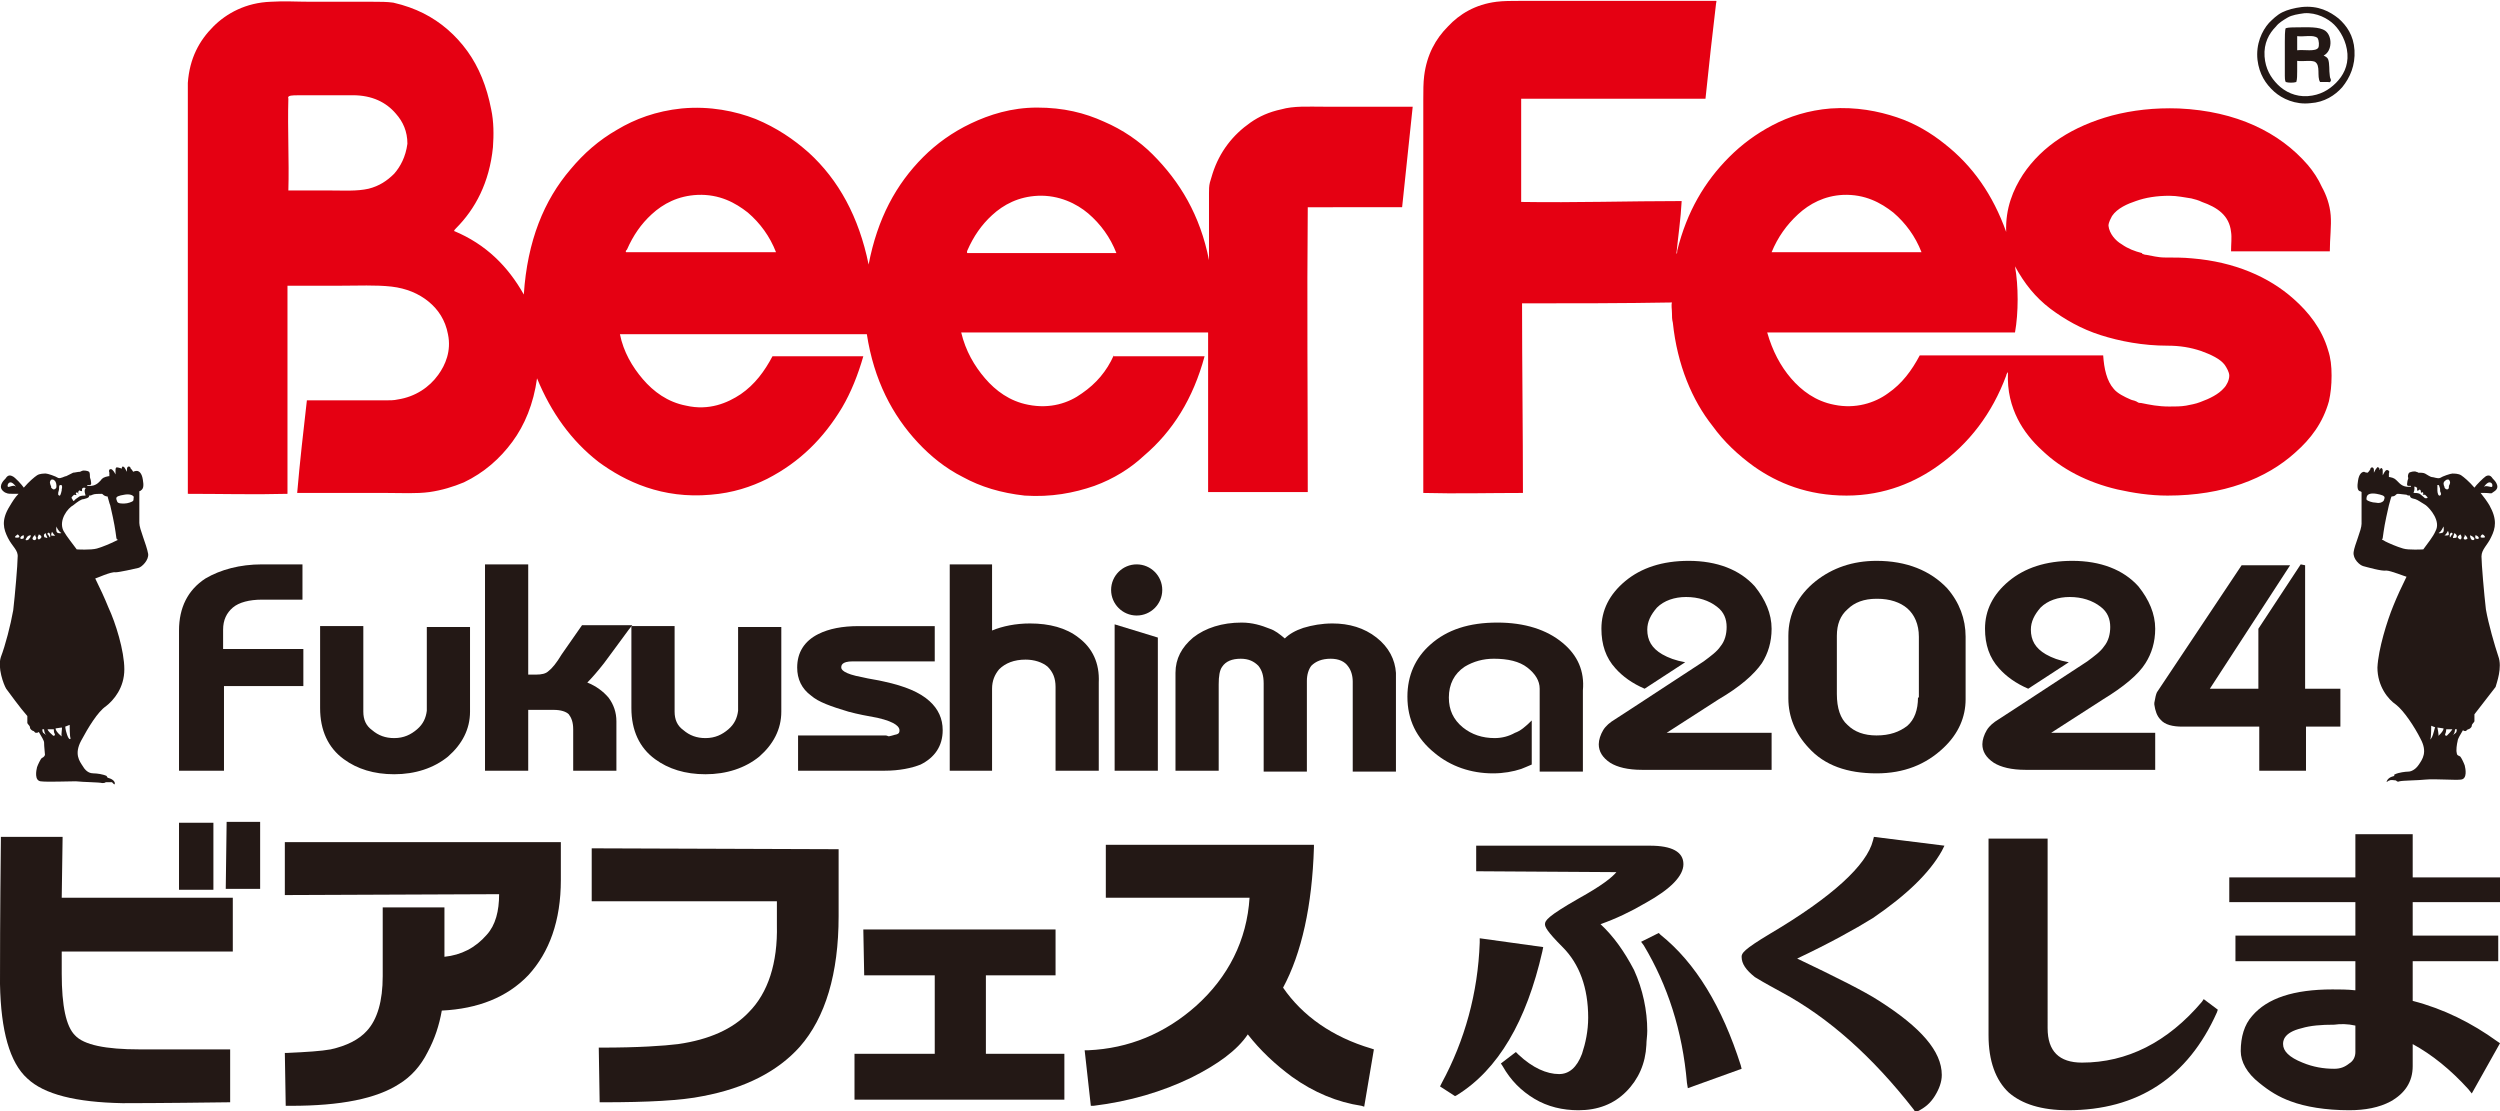 <?xml version="1.0" encoding="utf-8"?>
<!-- Generator: Adobe Illustrator 28.2.0, SVG Export Plug-In . SVG Version: 6.00 Build 0)  -->
<svg version="1.1" id="レイヤー_1" xmlns="http://www.w3.org/2000/svg" xmlns:xlink="http://www.w3.org/1999/xlink" x="0px"
	 y="0px" viewBox="0 0 283.5 126" style="enable-background:new 0 0 283.5 126;" xml:space="preserve">
<style type="text/css">
	.st0{fill:#231815;}
	.st1{fill:#E50012;}
</style>
<g>
	<path class="st0" d="M7.1,94.9h-7l0,0.3C0,103.9,0,109.3,0,111.6c0.1,5.3,1.1,8.9,3.1,10.7c1.9,1.8,5.5,2.7,10.8,2.8v0
		c0.5,0,4.5,0,11.9-0.1h0.3v-6c-4.9,0-8.5,0-10.1,0h-0.2c-3.8,0-6.3-0.5-7.3-1.6c-1-1-1.5-3.3-1.5-7l0-2.5h19.4v-6.1H7L7.1,94.9z"/>
	<polygon class="st0" points="24.2,93.3 20.3,93.3 20.3,100.9 24.2,100.9 	"/>
	<polygon class="st0" points="25.6,100.8 29.5,100.8 29.5,93.2 25.7,93.2 	"/>
	<path class="st0" d="M32.4,101.5l24.2-0.1c0,1.9-0.4,3.5-1.4,4.6c-1.3,1.5-2.9,2.3-4.8,2.5v-5.6h-7v7.8c0,2.8-0.6,4.9-1.8,6.2
		c-0.9,1-2.3,1.7-4.1,2.1c-1.1,0.2-2.7,0.3-4.9,0.4l-0.3,0l0.1,6l0.6,0c5.6,0,9.7-0.8,12.3-2.5c1.3-0.8,2.4-2,3.2-3.6
		c0.8-1.5,1.3-3,1.6-4.7c4.1-0.2,7.4-1.5,9.8-4c2.4-2.6,3.7-6.2,3.7-10.8l0-4.3l-31.3,0V101.5z"/>
	<path class="st0" d="M67.1,96.2v6h21c0,0.6,0,1.5,0,2.7c0.1,4.3-1,7.7-3.2,9.9c-1.8,1.9-4.5,3.1-8,3.6c-1.6,0.2-4.5,0.4-8.7,0.4
		h-0.3l0.1,6.2h0.3c5.2,0,9-0.2,11.4-0.7c4.8-0.9,8.5-2.8,11-5.6c2.9-3.3,4.4-8.3,4.4-14.8l0-7.6L67.1,96.2z"/>
	<polygon class="st0" points="111.8,110.6 119.7,110.6 119.7,105.4 97.9,105.4 98,110.6 106,110.6 106,119.5 96.9,119.5 96.9,124.7 
		120.7,124.7 120.7,119.5 111.8,119.5 	"/>
	<path class="st0" d="M145.5,112c2.1-3.9,3.3-9.3,3.5-15.9l0-0.3h-23.6v6h16.3c-0.3,4.8-2.4,9-6.1,12.3c-3.5,3.1-7.6,4.8-12.2,5
		l-0.4,0l0.7,6.3l0.3,0c4.1-0.5,7.8-1.6,11.1-3.2c3-1.5,5.2-3.1,6.4-4.9c1.4,1.8,3.1,3.4,5,4.8c2.5,1.8,5.2,2.9,7.9,3.3l0.3,0.1
		l1.1-6.5l-0.3-0.1C151.1,117.6,147.7,115.2,145.5,112"/>
	<path class="st0" d="M175,107.4l-7.2-1l0,0.5c-0.2,5.7-1.7,11.1-4.3,15.9l-0.2,0.4l1.7,1.1l0.2-0.1c4.7-2.9,7.9-8.4,9.7-16.3
		L175,107.4z"/>
	<path class="st0" d="M181.5,104.8c1.7-0.6,3.4-1.4,5.1-2.4c2.9-1.6,4.3-3.1,4.3-4.4c0-1.4-1.3-2.1-3.8-2.1h-19.7v2.9l15.9,0.1
		c-0.5,0.6-1.6,1.5-4.3,3c-3.5,2-3.8,2.5-3.8,2.9c0,0.3,0.2,0.8,2,2.6c1.9,1.9,2.9,4.6,2.9,8c0,1.5-0.3,2.9-0.7,4.1
		c-0.6,1.6-1.5,2.3-2.6,2.3c-1.4,0-3-0.7-4.6-2.2l-0.3-0.3l-1.7,1.3l0.2,0.3c0.9,1.6,2.1,2.8,3.6,3.7c1.5,0.9,3.2,1.3,5,1.3
		c2.2,0,4-0.7,5.4-2.1c1.4-1.4,2.2-3.2,2.3-5.3c0-0.5,0.1-1,0.1-1.6c0-2.3-0.5-4.7-1.5-6.9C184.2,107.9,183,106.2,181.5,104.8"/>
	<path class="st0" d="M188.3,106l-0.2-0.2l-2,1l0.3,0.4c2.7,4.5,4.4,9.7,4.9,15.6l0.1,0.6l6.1-2.2l-0.1-0.4
		C195.3,114.2,192.3,109.2,188.3,106"/>
	<path class="st0" d="M220.2,96.5l0.3-0.6l-8-1l-0.1,0.4c-0.7,2.8-4.6,6.4-11.7,10.6c-3,1.8-3.2,2.2-3.2,2.6c0,0.8,0.5,1.5,1.5,2.3
		c1.3,0.8,2.3,1.3,3,1.7c5.4,2.9,10.4,7.4,15,13.3l0.2,0.3l0.3-0.1c0.8-0.4,1.4-0.9,1.9-1.7c0.5-0.8,0.8-1.6,0.8-2.4
		c0-2.7-2.4-5.4-7.1-8.4c-1.7-1.1-4.9-2.7-9.3-4.8c3.6-1.7,6.5-3.3,8.6-4.6C216.2,101.5,218.8,99,220.2,96.5"/>
	<path class="st0" d="M249.7,113.6c-3.9,4.6-8.5,6.9-13.6,6.9c-2.6,0-3.9-1.3-3.9-3.9V95.1h-6.7l0,22.3c0,2.9,0.8,5.1,2.3,6.5
		c1.5,1.3,3.7,2,6.7,2c7.9,0,13.6-3.7,16.9-11.1l0.1-0.3l-1.6-1.2L249.7,113.6z"/>
	<path class="st0" d="M273.6,113.5V109h9.7v-2.9h-9.7v-3.8h9.9v-2.8h-9.9v-4.9h-6.5v4.9h-14.3v2.8h14.3v3.8h-13.6v2.9h13.6v3.3
		c-0.9-0.1-1.8-0.1-2.6-0.1c-4.4,0-7.4,1-9.1,3c-0.9,1-1.3,2.4-1.3,4c0,1.2,0.7,2.5,2.1,3.6c1.1,0.9,2.2,1.6,3.6,2.1
		c1.6,0.6,3.9,1,6.6,1c1.8,0,3.4-0.3,4.7-1c1.6-0.9,2.5-2.2,2.5-4v-2.5c2.2,1.2,4.3,2.9,6.3,5.1l0.4,0.5l3.2-5.7l-0.3-0.2
		C280.3,116,277.1,114.4,273.6,113.5 M267.1,116.3v3c0,0.5-0.2,1-0.7,1.3c-0.5,0.4-1,0.6-1.7,0.6c-1.2,0-2.4-0.2-3.6-0.7
		c-1.5-0.6-2.2-1.3-2.2-2.1c0-0.3,0-1.3,2.1-1.8c1-0.3,2.2-0.4,3.7-0.4C265.4,116.1,266.2,116.1,267.1,116.3"/>
	<path class="st0" d="M267,5.7c-0.1-1.7-0.9-2.8-1.8-3.6c-1-0.8-2.3-1.5-4.2-1.3c-0.8,0.1-1.6,0.3-2.2,0.6c-0.6,0.3-1.1,0.8-1.5,1.2
		c-0.8,0.9-1.5,2.4-1.3,4.2c0.2,1.6,0.9,2.7,1.9,3.6c0.9,0.8,2.4,1.5,4.1,1.3c1.6-0.1,2.8-0.9,3.6-1.8C266.5,8.8,267.1,7.4,267,5.7
		 M264.9,9.4c-0.8,0.8-1.8,1.4-3.2,1.5c-1.4,0.1-2.6-0.5-3.4-1.3c-0.8-0.8-1.4-1.8-1.5-3.2c-0.1-1.5,0.5-2.6,1.3-3.4
		c0.3-0.4,0.8-0.7,1.3-1c0.5-0.3,1.2-0.4,1.9-0.5c1.4-0.1,2.7,0.6,3.4,1.3c0.7,0.7,1.4,1.9,1.5,3.3C266.3,7.5,265.7,8.6,264.9,9.4"
		/>
	<path class="st0" d="M264,6.7c-0.1-0.2-0.3-0.3-0.5-0.4c1-0.5,1-2.2,0.2-2.8c-0.7-0.5-2-0.4-3.2-0.4c-0.4,0-1,0-1.3,0.1
		c-0.1,0.2-0.1,1.1-0.1,1.5v3.9c0,0.2,0,0.5,0.1,0.7c0.3,0.1,0.9,0.1,1.2,0c0.1-0.3,0.1-0.8,0.1-1.2c0-0.4,0-0.9,0-1.2
		c0.7,0.1,1.5-0.1,2,0.1c0.7,0.4,0.2,1.7,0.6,2.3c0.3,0,0.7,0,0.9,0c0.1,0,0.2,0.1,0.3-0.1c0.1-0.2-0.1-0.3-0.1-0.6
		C264.1,8,264.2,7.2,264,6.7 M262.9,5.4c-0.3,0.5-1.6,0.2-2.4,0.3c0-0.5,0-1.1,0-1.6c0.8,0.1,1.8-0.2,2.3,0.2
		C263,4.6,263,5.2,262.9,5.4"/>
	<path class="st1" d="M126.3,40.3c-0.8,1.8-2,3.2-3.6,4.3c-1.5,1.1-3.6,1.8-6.1,1.3c-2.1-0.4-3.7-1.6-4.9-3
		c-1.2-1.4-2.2-3.1-2.7-5.2c9.3,0,18.6,0,28,0v18.1h11.3c0,0,0,0,0-0.1c0-10.7-0.1-21.5,0-32.2H159c0.4-3.8,0.8-7.6,1.2-11.4h-10.1
		c-1.8,0-3.4-0.1-4.8,0.3c-1.4,0.3-2.5,0.8-3.5,1.5c-2,1.4-3.5,3.3-4.3,5.8c-0.1,0.3-0.2,0.7-0.3,1c-0.1,0.4-0.1,0.8-0.1,1.2
		c0,2.4,0,5.1,0,7.6c-1-5.1-3.3-8.9-6.4-12c-1.5-1.5-3.4-2.8-5.5-3.7c-2.2-1-4.6-1.6-7.6-1.6c-2.9,0-5.4,0.8-7.5,1.8
		c-2.1,1-3.9,2.3-5.4,3.8c-3.1,3.1-5.2,7-6.2,12.2c-1.1-5.4-3.4-9.6-6.8-12.7c-1.7-1.5-3.6-2.8-6-3.8c-2.3-0.9-5.2-1.5-8.4-1.2
		c-2.9,0.3-5.3,1.2-7.3,2.4c-2.1,1.2-3.8,2.7-5.3,4.5c-3,3.5-4.9,8.1-5.3,14.2c-1.8-3.2-4.3-5.7-7.9-7.2c0-0.1,0.1-0.2,0.2-0.3
		c2.2-2.2,3.8-5.2,4.2-9.2c0.1-1.4,0.1-2.9-0.2-4.3c-0.5-2.6-1.4-4.8-2.7-6.6c-1.3-1.8-3-3.3-5-4.3C47,1,45.9,0.6,44.6,0.3
		c-0.7-0.1-1.5-0.1-2.3-0.1h-7c-1.6,0-3.1-0.1-4.6,0c-2.8,0.1-5,1.3-6.5,2.8c-1.6,1.6-2.7,3.6-2.9,6.4V56c3.8,0,7.6,0.1,11.3,0
		c0-7.9,0-15.8,0-23.6h6c2,0,4-0.1,5.8,0.1c1.7,0.2,3.1,0.8,4.2,1.7c1.1,0.9,1.9,2.1,2.2,3.7c0.4,1.9-0.3,3.5-1.1,4.6
		c-1,1.4-2.6,2.5-4.6,2.8c-0.4,0.1-0.9,0.1-1.4,0.1h-8.9c-0.4,3.5-0.8,7-1.1,10.5h10.1c1.8,0,3.4,0.1,4.9-0.1
		c1.4-0.2,2.7-0.6,3.9-1.1c2.3-1.1,4.1-2.7,5.5-4.6c1.4-1.9,2.4-4.3,2.8-7.2c1.6,3.9,3.9,7.1,7,9.5c3,2.2,7.2,4.2,12.7,3.7
		c2.5-0.2,4.6-0.9,6.4-1.8c3.7-1.9,6.4-4.6,8.5-8.1c1-1.7,1.8-3.7,2.4-5.8H87.6c-0.9,1.7-2,3.2-3.6,4.3c-1.5,1-3.6,1.9-6.2,1.3
		c-2.1-0.4-3.7-1.6-4.9-3c-1.2-1.4-2.2-3.1-2.6-5.1c9.3,0,18.6,0,28,0c0.8,5.2,2.9,9.2,5.8,12.3c1.4,1.5,3.1,2.9,5.1,3.9
		c2,1.1,4.3,1.8,7,2.1c3,0.2,5.6-0.3,7.9-1.1c2.2-0.8,4.1-2,5.6-3.4c3.3-2.8,5.6-6.5,6.9-11.3H126.3z M109.7,28.4
		c0.7-1.6,1.6-2.9,2.8-4c1.3-1.2,3-2.1,5.2-2.2c2.4-0.1,4.4,0.9,5.7,2c1.4,1.2,2.5,2.7,3.2,4.5h-16.9
		C109.6,28.6,109.7,28.4,109.7,28.4 M44.7,19.7c-0.8,0.8-1.7,1.4-2.9,1.7c-1.3,0.3-2.8,0.2-4.4,0.2h-4.7c0.1-3.4-0.1-6.9,0-10.4
		c0-0.1-0.1-0.2,0.1-0.3c0.2-0.1,0.8-0.1,1.3-0.1h5.9c2.2,0,3.8,0.8,4.9,2.1c0.8,0.9,1.3,2,1.3,3.4C46,17.8,45.4,18.9,44.7,19.7
		 M71,28.6c-0.1-0.1,0-0.2,0.1-0.3c0.7-1.6,1.6-2.9,2.8-4c1.3-1.2,3-2.1,5.2-2.2c2.5-0.1,4.3,0.9,5.7,2c1.4,1.2,2.5,2.7,3.2,4.5H71z
		"/>
	<path class="st1" d="M264.3,24.4c-0.1-1.2-0.5-2.3-1-3.2c-0.4-0.9-1-1.8-1.6-2.5c-3.2-3.7-8.1-6.1-14.6-6.4
		c-2.8-0.1-5.3,0.2-7.6,0.8c-4.4,1.2-7.9,3.4-10.1,6.7c-1.1,1.7-2,3.8-1.9,6.5c-1.5-4.2-3.8-7.5-7-10c-1.5-1.2-3.3-2.3-5.4-3
		c-2.1-0.7-4.6-1.2-7.5-1c-2.5,0.2-4.7,0.9-6.6,1.9c-1.9,1-3.5,2.2-4.9,3.6c-2.8,2.8-4.8,6.2-5.9,10.6c0,0.2,0,0.3-0.1,0.4
		c0.2-2,0.5-4,0.6-6c-6,0-12.1,0.2-18.2,0.1c0-3.9,0-7.9,0-11.7h20.9c0.2-1.8,0.4-3.7,0.6-5.6c0.2-1.7,0.4-3.5,0.6-5.2
		c0-0.1,0.1-0.3,0-0.3c-7.4,0-14.9,0-22.2,0c-1,0-1.9,0-2.7,0.1c-2.4,0.3-4.2,1.4-5.5,2.8c-1.4,1.4-2.4,3.2-2.7,5.6
		c-0.1,0.8-0.1,1.7-0.1,2.7c0,14.8,0,29.7,0,44.6c3.7,0.1,7.5,0,11.3,0c0-7.2-0.1-14.3-0.1-21.5c5.6,0,11.5,0,17-0.1
		c-0.1,0.3,0,0.8,0,1.2c0,0.4,0,0.7,0.1,1.1c0.5,4.8,2.2,8.8,4.5,11.7c1.3,1.8,2.9,3.3,4.7,4.6c2.7,1.9,6.1,3.3,10.5,3.3
		c4.4,0,7.9-1.6,10.4-3.4c3.5-2.5,6.1-5.9,7.7-10.2c0-0.1,0.1-0.3,0.2-0.4c-0.1,2.2,0.4,3.9,1.1,5.3c0.7,1.4,1.7,2.6,2.8,3.6
		c2.2,2.1,5.1,3.6,8.5,4.4c1.8,0.4,3.7,0.7,5.7,0.7c6.3,0,11.2-1.9,14.5-4.9c1.7-1.5,3.1-3.3,3.8-5.8c0.2-0.9,0.3-1.8,0.3-2.9
		c0-1.1-0.1-2-0.4-2.9c-0.7-2.4-2.2-4.3-3.9-5.8c-2.8-2.5-6.7-4.2-11.5-4.6c-1-0.1-2.1-0.1-3.1-0.1c-0.8,0-1.5-0.2-2.1-0.3
		c-0.2,0-0.4-0.1-0.4-0.1c-0.1,0-0.1-0.1-0.1-0.1c-0.8-0.2-1.6-0.5-2.3-1c-0.7-0.4-1.4-1.2-1.5-2.1c0-0.4,0.3-0.9,0.4-1.1
		c0.6-0.9,1.8-1.4,2.7-1.7c1.1-0.4,2.4-0.6,3.8-0.6c0.9,0,1.8,0.2,2.5,0.3c0.4,0.1,0.8,0.2,1.2,0.4c1.7,0.6,3.1,1.5,3.3,3.4
		c0.1,0.6,0,1.4,0,2.2h11.2C264.2,27.1,264.4,25.6,264.3,24.4 M203.9,24.3c1.3-1.2,3-2.1,5.1-2.2c2.5-0.1,4.3,0.9,5.7,2
		c1.4,1.2,2.5,2.7,3.2,4.5h-17C201.6,26.9,202.6,25.5,203.9,24.3 M245.8,39.2c1.4,0,2.6,0.2,3.8,0.6c1.1,0.4,2.2,0.9,2.7,1.6
		c0.2,0.3,0.5,0.8,0.5,1.2c0,0.5-0.3,1.1-0.6,1.4c-0.6,0.7-1.6,1.2-2.7,1.6c-0.5,0.2-1.1,0.3-1.6,0.4c-0.6,0.1-1.2,0.1-1.9,0.1
		c-1.3,0-2.2-0.2-3.2-0.4c-0.1,0-0.3,0-0.4-0.1c-0.1,0-0.1-0.1-0.2-0.1c-0.2-0.1-0.4-0.1-0.6-0.2c-0.7-0.3-1.5-0.7-1.9-1.2
		c-0.8-0.9-1.1-2.3-1.2-3.8c-7,0-13.9,0-20.8,0c-0.9,1.7-2,3.2-3.6,4.3c-1.5,1.1-3.7,1.8-6.1,1.3c-2.1-0.4-3.7-1.6-4.9-3
		c-1.2-1.4-2.1-3.1-2.7-5.2c9.4,0,18.7,0,28.1,0c0.4-2.2,0.4-5.3,0-7.5c0,0,0,0,0,0c1.1,2,2.3,3.5,4,4.8c1.6,1.2,3.5,2.3,5.7,3
		C240.4,38.7,243,39.2,245.8,39.2"/>
	<path class="st0" d="M283.3,74.4c-0.4-1.2-1.1-3.6-1.4-5.3c-0.2-1.7-0.5-5.2-0.5-6c0-0.8,0.7-1.3,1.1-2.2c0.5-1,0.7-2-0.2-3.6
		c-0.3-0.5-0.6-0.9-1-1.4h0.3l0.2,0c0.5,0,0.7,0.1,0.8,0c0.1-0.1,0.6-0.3,0.6-0.7c0-0.3-0.2-0.6-0.4-0.8l-0.1-0.1
		c-0.2-0.3-0.4-0.5-0.8-0.3c-0.3,0.2-1.1,1-1.3,1.3c-0.6-0.7-1.2-1.2-1.5-1.4c-0.3-0.2-0.8-0.2-1-0.2c-0.2,0-1.1,0.3-1.4,0.5
		c-0.3,0.1-0.7-0.1-0.9-0.1c-0.2,0-0.6-0.3-0.8-0.4c-0.2-0.1-0.5-0.1-0.8-0.1c0,0,0,0,0,0c0-0.1,0,0-0.2-0.1c-0.2-0.1-0.6,0-0.8,0.1
		c-0.1,0.1-0.2,0.4-0.1,0.6c0,0.1-0.1,0.3-0.1,0.4c-0.1,0.5,0,0.5,0.2,0.5c0,0,0.1,0,0.2,0c0,0,0,0.1,0,0.1c0,0,0,0,0,0l-0.2,0
		l-0.2,0c0,0-0.5,0-0.9-0.4l-0.2-0.2c-0.3-0.3-0.4-0.4-0.9-0.5c0,0-0.1,0-0.1,0l0-0.3c0,0,0-0.1,0-0.1c0-0.1,0.1-0.2,0-0.3
		c0,0-0.1-0.1-0.2-0.1c-0.1,0-0.2,0-0.5,0.6l0-0.4l0-0.1c0-0.1,0-0.2-0.1-0.3c0,0-0.1-0.1-0.2,0.1c0,0,0,0-0.1,0.1c0,0,0,0,0,0
		c0-0.1,0.1-0.2-0.1-0.3c0,0-0.1-0.1-0.2,0.1c-0.1,0.1-0.2,0.3-0.3,0.5c0-0.1,0-0.2,0-0.3c0-0.3-0.2-0.3-0.2-0.3c0,0-0.2,0-0.2,0.2
		c0,0-0.1,0.2-0.3,0.4c-0.3,0-0.4-0.1-0.4-0.1l0,0h0c-0.3,0-0.6,0.3-0.7,1c-0.1,0.6-0.1,1.1,0.2,1.2c0,0,0.1,0,0.2,0.1
		c0,0.1,0,0.3,0,0.5c0,0.3,0,2.4,0,3.1c0,0.7-0.8,2.4-0.9,3.2c-0.1,0.8,0.7,1.5,1.1,1.6c0.4,0.1,2.1,0.6,2.6,0.5
		c0.5,0,2.2,0.7,2.3,0.7h0c-0.5,1-1.1,2.3-1.5,3.3c-0.7,1.7-1.7,4.9-1.8,7c0,2.1,1.2,3.6,2.1,4.2c0.9,0.7,2.1,2.5,2.8,3.9
		c0.8,1.5,0.2,2.3-0.2,2.9c-0.4,0.6-0.9,0.8-1.2,0.8c-0.3,0-1.1,0.1-1.5,0.3c-0.1,0-0.1,0.1-0.1,0.2h0c0,0-0.6,0.1-0.8,0.5
		c-0.2,0.4,0.1,0,0.3,0c0.1-0.1,0.6,0,0.7,0h0c0.1,0.1,0.2,0.2,0.4,0.1c0.4-0.1,2.1-0.1,3-0.2c1-0.1,3.4,0.1,4,0
		c0.7-0.1,0.5-1.2,0.4-1.6c-0.1-0.3-0.4-0.9-0.5-1c-0.1-0.1-0.4-0.1-0.4-0.4c-0.1-0.3,0-1,0.1-1.4c0-0.2,0.3-0.7,0.6-1.2
		c0.1,0.1,0.2,0.1,0.3,0.1c0.2-0.1,0.2-0.2,0.3-0.2c0.1,0,0.4-0.2,0.4-0.4c0-0.2,0.2-0.3,0.3-0.5c0-0.1,0-0.4,0-0.8
		c0.7-0.9,2.1-2.7,2.4-3.1C283.1,77.5,283.8,75.7,283.3,74.4 M282.3,54.7c0.3,0,0.4,0.3,0.3,0.5c-0.1,0.1-0.7-0.2-0.9,0
		C281.6,55.3,282,54.7,282.3,54.7 M278.3,60.5c0-0.1,0.3,0.1,0.3,0.3c0,0.2-0.1,0.2-0.3,0.2C278,61.1,278.3,60.7,278.3,60.5
		 M278,60.4c0,0,0.2,0.1,0.1,0.2c-0.1,0-0.3,0.6-0.3,0.2C277.8,60.4,278,60.4,278,60.4 M277.3,54.5c0.2-0.2,0.4-0.1,0.4-0.1
		c0.1,0.1,0.2,0.3,0.1,0.5c-0.1,0.2-0.1,0.2-0.1,0.3l0,0.1c0,0.1-0.1,0.2-0.2,0.2c-0.1,0-0.3-0.1-0.3-0.3v0
		C277.1,55,277,54.7,277.3,54.5 M276.4,55.1l0-0.1l0.1,0c0.1,0,0.1,0.1,0.2,0.4c0,0.2,0,0.4,0.1,0.5c0,0.1,0,0.2,0,0.2l-0.1,0.1
		l-0.1,0c-0.2-0.1-0.2-0.6-0.2-0.6l0-0.1C276.4,55.4,276.4,55.2,276.4,55.1 M273.9,55.2c0.1,0,0.1,0.1,0.2,0.1c0,0,0,0,0,0
		c0,0.1,0,0.3,0,0.3c0,0.1,0.2,0,0.3-0.1c0,0,0.1,0.1,0.1,0.1c0,0.1,0.1,0.3,0,0.3c-0.1,0,0.1,0,0.2-0.1c0,0,0.1,0.1,0.1,0.1
		c0,0.1,0,0.2-0.1,0.2c-0.1,0,0.1,0,0.3,0c0.1,0.1,0.1,0.1,0.2,0.2c0.2,0.2,0,0.2-0.1,0.2c0,0-0.1,0-0.1,0c-0.2-0.2-0.5-0.4-0.6-0.5
		c-0.2-0.1-0.5-0.1-0.6-0.1c0,0-0.1,0-0.1,0c0-0.1,0.1-0.2,0.1-0.5c0-0.1,0-0.2-0.1-0.3C273.7,55.2,273.8,55.2,273.9,55.2 M269.4,57
		c-0.4,0-0.9-0.2-1-0.3c-0.1-0.1,0-0.4,0-0.4c0.1-0.3,0.5-0.4,1.1-0.3c0.5,0.1,1,0.2,0.9,0.5c0,0,0,0.1-0.1,0.3
		C270.1,57,269.8,57.1,269.4,57 M275.9,83.3c-0.2,0.6-0.4,0.6-0.3,0.5c0.1-0.1,0.1-1.5,0.1-1.5l0.5,0.2
		C276.1,82.4,276.1,82.7,275.9,83.3 M274.8,62.3L274.8,62.3c0,0-1.7,0.1-2.3-0.1c-0.7-0.2-1.6-0.6-2-0.8c-0.3-0.2-0.4-0.2-0.4-0.2
		c0.1-0.1,0.1-0.1,0.2-0.9c0.1-0.8,0.5-2.6,0.6-3c0.1-0.3,0.2-0.8,0.3-1c0.3,0,0.4-0.1,0.5-0.2c0.1-0.1,0.2-0.1,0.2-0.1
		c0.3,0,0.8,0.1,1,0.1c0.1,0.1,0.3,0.1,0.4,0.1c0,0,0,0.1,0,0.1c0.1,0.2,0.2,0.2,0.6,0.3c0.3,0.1,0.7,0.4,1.2,0.7
		c0.5,0.4,1.7,1.8,1.1,2.9C275.9,60.9,275.3,61.6,274.8,62.3 M276.5,83.5c0.1-0.1-0.1-1-0.1-1l0.7,0.1
		C277.1,83,276.3,83.6,276.5,83.5 M277,60.4c-0.2,0.1-0.6,0.1-0.4,0c0.2-0.1,0.4-0.5,0.5-0.7C277.1,59.7,277.2,60.3,277,60.4
		 M277.2,60.7c0.1,0,0.3-0.3,0.4-0.5c0,0,0.1,0.2,0.1,0.4C277.7,60.8,277.1,60.7,277.2,60.7 M277.5,83.4c-0.1,0.1-0.3,0-0.2-0.2
		c0.1-0.2,0.1-0.5,0.1-0.5l0.7,0C278,82.9,277.6,83.3,277.5,83.4 M278.5,83.1c-0.1,0.1-0.7,0.5-0.4,0.3c0.3-0.2,0.3-0.7,0.3-0.7h0.2
		C278.6,82.7,278.6,83,278.5,83.1 M279.1,61.1c-0.1,0.2-0.4-0.1-0.4-0.2c0-0.1,0.3-0.3,0.3-0.3C279.1,60.7,279.2,60.9,279.1,61.1
		 M279.4,61.1c-0.1-0.2,0.3-0.3,0-0.5l0,0c0,0,0,0,0,0c0.2,0.1,0.3,0.2,0.4,0.4C279.9,61.1,279.5,61.3,279.4,61.1 M280.2,61.1
		c-0.1-0.2-0.1-0.4-0.1-0.4c0.3,0.1,0.5,0.3,0.5,0.4C280.6,61.3,280.3,61.3,280.2,61.1 M280.7,61v-0.3c0.2,0,0.4,0.2,0.4,0.3
		C281.1,61.2,280.7,61.1,280.7,61 M281.3,60.9c0-0.2,0.2-0.3,0.2-0.3c0.1,0,0.3,0.2,0.3,0.3C281.8,61,281.3,61,281.3,60.9"/>
	<path class="st0" d="M15.8,59.3c0-0.7,0-2.8,0-3.1c0-0.2,0-0.4,0-0.5c0.1,0,0.2-0.1,0.2-0.1c0.3-0.2,0.3-0.6,0.2-1.2
		c-0.1-0.7-0.4-1-0.7-1h0l0,0c0,0-0.2,0-0.4,0.1c-0.1-0.2-0.3-0.4-0.3-0.4c0-0.2-0.2-0.2-0.2-0.2c0,0-0.2,0-0.2,0.3
		c0,0.1,0,0.2,0,0.3c-0.1-0.2-0.3-0.5-0.3-0.5c-0.1-0.1-0.2-0.1-0.2-0.1c-0.1,0.1-0.1,0.2-0.1,0.3c0,0,0,0,0,0
		c0-0.1-0.1-0.1-0.1-0.1C13.4,53,13.3,53,13.2,53c-0.1,0.1-0.1,0.2-0.1,0.3l0,0.1l0,0.4c-0.3-0.6-0.5-0.6-0.5-0.6
		c-0.1,0-0.2,0-0.2,0.1c-0.1,0.1,0,0.2,0,0.3c0,0,0,0.1,0,0.1l0,0.3c0,0-0.1,0-0.1,0c-0.5,0.1-0.7,0.2-0.9,0.5l-0.2,0.2
		c-0.4,0.4-0.9,0.4-0.9,0.4l-0.2,0l-0.2,0c0,0,0,0,0,0c0,0,0-0.1,0-0.1c0.1,0,0.1,0,0.2,0c0.2,0,0.3,0,0.2-0.5
		c0-0.1-0.1-0.3-0.1-0.4c0-0.2,0-0.5-0.1-0.6c-0.1-0.1-0.6-0.2-0.8-0.1c-0.2,0.1-0.1,0-0.2,0.1c0,0,0,0,0,0c-0.3,0-0.6,0.1-0.8,0.1
		c-0.2,0.1-0.6,0.3-0.8,0.4c-0.2,0-0.6,0.3-0.9,0.2c-0.3-0.2-1.2-0.5-1.4-0.5c-0.2,0-0.7,0-1,0.2c-0.3,0.2-0.9,0.7-1.5,1.4
		c-0.2-0.3-1-1.2-1.3-1.3c-0.4-0.2-0.6,0-0.8,0.3l-0.1,0.1c-0.2,0.2-0.4,0.5-0.4,0.8c0,0.4,0.5,0.7,0.6,0.7C0.9,56,1.1,56,1.6,56
		l0.2,0h0.3c-0.4,0.4-0.7,0.9-1,1.4c-1,1.6-0.7,2.6-0.2,3.6c0.5,1,1.2,1.4,1.1,2.2c0,0.8-0.3,4.3-0.5,6c-0.3,1.7-0.9,4-1.4,5.3
		c-0.4,1.2,0.3,3.1,0.6,3.6c0.3,0.4,1.6,2.2,2.4,3.1c0,0.4,0,0.7,0,0.8c0.1,0.2,0.3,0.3,0.3,0.5c0,0.2,0.3,0.4,0.4,0.4
		c0.1,0,0.1,0.2,0.3,0.2c0.1,0,0.2,0,0.3-0.1c0.3,0.5,0.6,1,0.6,1.2c0,0.5,0.1,1.2,0.1,1.4c-0.1,0.3-0.3,0.3-0.4,0.4
		c-0.1,0.1-0.4,0.7-0.5,1c-0.1,0.4-0.3,1.5,0.4,1.6c0.7,0.1,3.1,0,4,0c0.9,0.1,2.6,0.1,3,0.2c0.1,0,0.3,0,0.4-0.1h0
		c0.1,0,0.6,0,0.7,0c0.1,0.1,0.4,0.5,0.3,0c-0.2-0.4-0.8-0.5-0.8-0.5h0c0-0.1-0.1-0.1-0.1-0.2c-0.4-0.2-1.1-0.3-1.5-0.3
		c-0.3,0-0.8-0.1-1.2-0.8c-0.4-0.6-1-1.4-0.2-2.9c0.8-1.5,1.9-3.3,2.8-3.9c0.9-0.7,2.1-2.1,2.1-4.2c0-2.1-1-5.3-1.8-7
		c-0.4-1-1-2.3-1.5-3.3h0c0.1,0,1.8-0.8,2.3-0.7c0.4,0,2.2-0.4,2.6-0.5c0.4-0.1,1.2-0.9,1.1-1.6C16.6,61.7,15.8,60,15.8,59.3
		 M1.8,55.2c-0.2-0.3-0.8,0.1-0.9,0c-0.1-0.1,0-0.5,0.3-0.5C1.5,54.7,1.9,55.3,1.8,55.2 M1.7,60.9c0-0.1,0.2-0.2,0.3-0.3
		c0,0,0.2,0.1,0.2,0.3C2.1,61,1.7,61,1.7,60.9 M2.7,61c0,0.1-0.4,0.2-0.4,0c0-0.1,0.2-0.3,0.4-0.3V61z M3.3,61.1
		c-0.1,0.2-0.4,0.2-0.4,0.1C3,61,3.1,60.7,3.5,60.7C3.5,60.7,3.5,60.9,3.3,61.1 M4.1,61.1c-0.1,0.3-0.5,0.1-0.4-0.1
		c0.1-0.2,0.2-0.3,0.4-0.4c0,0,0,0,0,0l0,0C3.8,60.8,4.2,60.8,4.1,61.1 M8.2,56.3c0.1-0.1,0.1-0.1,0.2-0.2c0.1,0,0.3,0.1,0.3,0
		c-0.1,0-0.1-0.1-0.1-0.2c0,0,0.1,0,0.1-0.1C8.8,55.9,9,56,8.9,56c-0.1,0,0-0.2,0-0.3c0,0,0.1-0.1,0.1-0.1c0.1,0.1,0.4,0.1,0.3,0.1
		c0,0,0-0.2,0-0.3c0,0,0,0,0,0c0.1,0,0.1-0.1,0.2-0.1c0.1,0,0.2,0,0.2,0.1c-0.1,0.1-0.1,0.2-0.1,0.3c0,0.2,0.1,0.4,0.1,0.5
		c0,0-0.1,0-0.1,0c-0.1,0-0.4,0-0.6,0.1c-0.1,0.1-0.5,0.3-0.6,0.5c0,0-0.1,0-0.1,0C8.2,56.5,8,56.5,8.2,56.3 M6.6,55.9
		c0-0.1,0.1-0.3,0.1-0.5c0-0.3,0-0.4,0.2-0.4L7,55l0,0.1c0.1,0.1,0,0.3,0,0.4l0,0.1c0,0-0.1,0.5-0.2,0.6l-0.1,0l-0.1-0.1
		C6.6,56,6.6,55.9,6.6,55.9 M5.8,54.4c0.1,0,0.2-0.1,0.4,0.1c0.2,0.2,0.2,0.5,0.2,0.7v0c0,0.2-0.2,0.3-0.3,0.3
		c-0.1,0-0.2-0.1-0.3-0.2l0-0.1c0-0.1-0.1-0.2-0.1-0.3C5.6,54.7,5.7,54.5,5.8,54.4 M5.5,60.4c0,0,0.2,0,0.2,0.4
		c0,0.4-0.2-0.2-0.3-0.2C5.3,60.5,5.5,60.4,5.5,60.4 M5.2,60.5c0,0.2,0.3,0.6,0.1,0.5c-0.2-0.1-0.3,0-0.3-0.2
		C4.9,60.6,5.2,60.4,5.2,60.5 M4.3,61.1c-0.1-0.2,0.1-0.4,0.1-0.5c0,0,0.3,0.1,0.3,0.3C4.7,61,4.4,61.3,4.3,61.1 M4.9,83.1
		c-0.1-0.1-0.1-0.4-0.1-0.4h0.2c0,0,0,0.5,0.3,0.7C5.6,83.6,5,83.2,4.9,83.1 M6,83.4c-0.1-0.1-0.6-0.5-0.6-0.7l0.7,0
		c0,0,0,0.4,0.1,0.5C6.3,83.4,6.1,83.5,6,83.4 M5.8,60.7c0-0.2,0.1-0.4,0.1-0.4c0.1,0.2,0.4,0.5,0.4,0.5C6.4,60.7,5.8,60.8,5.8,60.7
		 M6.4,59.7c0,0.1,0.3,0.6,0.5,0.7c0.2,0.1-0.3,0.1-0.4,0C6.3,60.3,6.4,59.7,6.4,59.7 M7,83.5c0.1,0.1-0.7-0.5-0.7-0.9l0.7-0.1
		C7.1,82.5,6.9,83.3,7,83.5 M7.6,83.3c-0.2-0.6-0.2-0.9-0.2-0.9l0.5-0.2c0,0,0,1.4,0.1,1.5C8,83.9,7.8,83.9,7.6,83.3 M13,61.4
		c-0.4,0.2-1.3,0.6-2,0.8c-0.7,0.2-2.3,0.1-2.3,0.1h0c-0.5-0.7-1.1-1.4-1.5-2.1c-0.6-1.2,0.5-2.6,1.1-2.9c0.5-0.4,0.9-0.7,1.2-0.7
		c0.3-0.1,0.5-0.1,0.6-0.3c0,0,0-0.1,0-0.1c0.1,0,0.2,0,0.4-0.1c0.2-0.1,0.7-0.1,1-0.1c0.1,0,0.1,0,0.2,0.1c0.1,0.1,0.3,0.2,0.5,0.2
		c0.1,0.3,0.2,0.8,0.3,1c0.1,0.4,0.5,2.2,0.6,3c0.1,0.8,0.1,0.8,0.2,0.9C13.5,61.2,13.4,61.2,13,61.4 M15.1,56.8
		c-0.1,0.1-0.6,0.3-1,0.3c-0.4,0-0.7,0-0.8-0.2c-0.1-0.2-0.1-0.3-0.1-0.3c-0.1-0.3,0.3-0.4,0.9-0.5c0.5-0.1,1,0,1.1,0.3
		C15.1,56.3,15.2,56.6,15.1,56.8"/>
	<path class="st0" d="M23.3,65.6c-2,1.3-3,3.3-3,5.9v15.9h5.1v-9.6h9v-4.2h-9.1l0-2.2c0-1.1,0.4-1.9,1.1-2.5
		c0.7-0.6,1.9-0.9,3.3-0.9l4.6,0V64h-4.6C27.2,64,25,64.6,23.3,65.6"/>
	<path class="st0" d="M48.4,80.6c-0.1,0.8-0.4,1.5-1.1,2.1c-0.7,0.6-1.5,1-2.6,1c-1,0-1.8-0.3-2.5-0.9c-0.7-0.5-1-1.2-1-2.1l0-9.7
		h-4.9v9.3c0,2.5,0.9,4.5,2.7,5.8c1.5,1.1,3.4,1.7,5.7,1.7c2.4,0,4.5-0.7,6.1-2c1.6-1.4,2.5-3.1,2.5-5.1v-9.6h-4.9L48.4,80.6z"/>
	<path class="st0" d="M63.7,74.2c-0.6,1-1.1,1.6-1.5,1.9c-0.3,0.3-0.8,0.4-1.4,0.4h-0.9V64h-4.9v23.4h4.9v-6.9l2.9,0
		c0.8,0,1.4,0.2,1.7,0.5c0.3,0.4,0.5,0.9,0.5,1.7v4.7h4.9v-5.6c0-1-0.3-1.9-0.9-2.7c-0.6-0.7-1.4-1.3-2.4-1.7
		c0.5-0.5,1.2-1.3,1.9-2.2c0.5-0.7,1.5-2,2.8-3.8l0.4-0.5H66L63.7,74.2z"/>
	<path class="st0" d="M83.7,80.6c-0.1,0.8-0.4,1.5-1.1,2.1c-0.7,0.6-1.5,1-2.6,1c-1,0-1.8-0.3-2.5-0.9c-0.7-0.5-1-1.2-1-2.1l0-9.7
		h-4.9v9.3c0,2.5,0.9,4.5,2.7,5.8c1.5,1.1,3.4,1.7,5.7,1.7c2.4,0,4.5-0.7,6.1-2c1.6-1.4,2.5-3.1,2.5-5.1v-9.6h-4.9L83.7,80.6z"/>
	<path class="st0" d="M100.3,77.3c-0.8-0.2-1.7-0.3-2.5-0.5c-2.2-0.4-2.4-0.9-2.4-1.1c0-0.2,0-0.7,1.3-0.7h9.3v-4h-8.6
		c-1.9,0-3.4,0.3-4.6,0.9c-1.6,0.8-2.4,2.1-2.4,3.8c0,1.3,0.5,2.4,1.6,3.2c0.8,0.7,2.2,1.2,4.2,1.8c1.1,0.3,2.2,0.5,3.3,0.7
		c2.2,0.5,2.5,1.1,2.5,1.4c0,0.2,0,0.4-0.4,0.5c-0.1,0-0.3,0.1-0.8,0.2c-0.1,0-0.2-0.1-0.4-0.1h-9.9v4h9.8c1.7,0,3.1-0.3,4.1-0.7
		c1.6-0.8,2.5-2.1,2.5-3.9c0-1.3-0.5-2.4-1.5-3.3C104.3,78.5,102.6,77.8,100.3,77.3"/>
	<path class="st0" d="M122.3,72.3c-1.4-1.1-3.3-1.6-5.5-1.6c-1.6,0-3.1,0.3-4.3,0.8V64h-4.8v23.4h4.8v-9.3c0-0.9,0.3-1.6,0.8-2.2
		c0.7-0.7,1.7-1.1,3-1.1c1,0,1.9,0.3,2.5,0.8c0.6,0.6,0.9,1.3,0.9,2.3v9.5h4.9v-10C124.7,75.2,123.9,73.5,122.3,72.3"/>
	<path class="st0" d="M156.1,72.3c-1.4-1.1-3.1-1.6-5-1.6c-1.2,0-2.3,0.2-3.3,0.5c-0.9,0.3-1.6,0.7-2.1,1.2
		c-0.6-0.5-1.1-0.9-1.7-1.1c-1-0.4-2-0.7-3.2-0.7c-2.2,0-4.1,0.6-5.5,1.7c-1.3,1.1-2,2.4-2,4v11.1h4.9v-9.8c0-0.9,0.1-1.6,0.4-2
		c0.4-0.6,1.1-0.9,2.1-0.9c0.9,0,1.5,0.3,2,0.8c0.4,0.5,0.6,1.1,0.6,2v10h4.9V77.2c0-0.7,0.2-1.3,0.5-1.7c0.5-0.5,1.2-0.8,2.2-0.8
		c0.9,0,1.6,0.3,2,0.9c0.3,0.4,0.5,1,0.5,1.7v10.2h4.9V76.3C158.2,74.8,157.5,73.4,156.1,72.3"/>
	<polygon class="st0" points="126.4,87.4 131.3,87.4 131.3,72.3 126.4,70.8 	"/>
	<path class="st0" d="M128.9,64c-1.6,0-2.9,1.3-2.9,2.9c0,1.6,1.3,2.9,2.9,2.9c1.6,0,2.9-1.3,2.9-2.9C131.8,65.3,130.5,64,128.9,64"
		/>
	<path class="st0" d="M177.2,72.9c-1.8-1.5-4.3-2.3-7.4-2.3c-3.2,0-5.7,0.8-7.6,2.5c-1.7,1.5-2.6,3.5-2.6,5.9c0,2.6,1,4.7,3.1,6.4
		c1.8,1.5,4.1,2.3,6.6,2.3c1.2,0,2.3-0.2,3.2-0.5c0.3-0.1,0.7-0.3,1.2-0.5v-5c-0.7,0.7-1.3,1.2-1.9,1.4c-0.7,0.4-1.5,0.6-2.3,0.6
		c-1.4,0-2.6-0.4-3.6-1.2c-1.1-0.9-1.6-2-1.6-3.4c0-1.5,0.6-2.7,1.8-3.5c1-0.6,2.1-0.9,3.3-0.9c1.6,0,2.9,0.3,3.8,1
		c0.9,0.7,1.4,1.5,1.4,2.4v0.5v0.3l0,5.1v3.5h4.9v-9.2C179.7,76.1,178.9,74.3,177.2,72.9"/>
	<path class="st0" d="M212.8,63.6c-2.7,0-5,0.8-6.9,2.3c-2,1.6-3.1,3.7-3.1,6.2v7.1c0,2.1,0.8,4,2.3,5.6c1.8,2,4.4,2.9,7.7,2.9
		c3.1,0,5.6-1,7.6-2.9c1.7-1.6,2.5-3.5,2.5-5.5v-7.1c0-2-0.7-3.9-2.1-5.5C218.9,64.7,216.2,63.6,212.8,63.6 M217.5,79.1
		c0,1.4-0.4,2.5-1.2,3.2c-0.9,0.7-2,1.1-3.5,1.1c-1.4,0-2.5-0.4-3.3-1.2c-0.8-0.7-1.2-1.9-1.2-3.5v-6.6c0-1.3,0.4-2.3,1.2-3
		c0.8-0.8,1.9-1.2,3.3-1.2h0.1c1.4,0,2.6,0.4,3.4,1.1c0.8,0.7,1.3,1.8,1.3,3.2V79.1z"/>
	<path class="st0" d="M199.8,75.2c0.7-1.1,1.1-2.4,1.1-3.9c0-1.7-0.7-3.3-1.9-4.8c-1.7-1.9-4.3-2.9-7.5-2.9c-3,0-5.4,0.8-7.2,2.3
		c-1.8,1.5-2.7,3.3-2.7,5.4c0,1.8,0.5,3.3,1.6,4.5c0.8,0.9,1.9,1.7,3.3,2.3l4.6-3c-1.1-0.2-1.9-0.5-2.6-0.9
		c-1.2-0.7-1.7-1.6-1.7-2.8c0-0.9,0.4-1.7,1.1-2.5c0.8-0.8,2-1.2,3.3-1.2c1.4,0,2.6,0.4,3.5,1.1c0.8,0.6,1.1,1.4,1.1,2.3
		c0,0.8-0.2,1.6-0.7,2.2c-0.4,0.6-1.1,1.1-1.9,1.7l-8.1,5.3l-2,1.3c-0.5,0.3-1,0.7-1.3,1.2c-0.3,0.5-0.5,1.1-0.5,1.6
		c0,0.8,0.4,1.5,1.3,2.1c0.8,0.5,2,0.8,3.6,0.8l14.7,0l0-4.2H189l5.9-3.8C197.3,77.9,198.9,76.5,199.8,75.2"/>
	<path class="st0" d="M243.3,75.2c0.7-1.1,1.1-2.4,1.1-3.9c0-1.7-0.7-3.3-1.9-4.8c-1.7-1.9-4.3-2.9-7.5-2.9c-3,0-5.4,0.8-7.2,2.3
		c-1.8,1.5-2.7,3.3-2.7,5.4c0,1.8,0.5,3.3,1.6,4.5c0.8,0.9,1.9,1.7,3.3,2.3l4.6-3c-1.1-0.2-1.9-0.5-2.6-0.9
		c-1.2-0.7-1.7-1.6-1.7-2.8c0-0.9,0.4-1.7,1.1-2.5c0.8-0.8,2-1.2,3.3-1.2c1.4,0,2.6,0.4,3.5,1.1c0.8,0.6,1.1,1.4,1.1,2.3
		c0,0.8-0.2,1.6-0.7,2.2c-0.4,0.6-1.1,1.1-1.9,1.7l-8.1,5.3l-2,1.3c-0.5,0.3-1,0.7-1.3,1.2c-0.3,0.5-0.5,1.1-0.5,1.6
		c0,0.8,0.4,1.5,1.3,2.1c0.8,0.5,2,0.8,3.6,0.8l14.7,0l0-4.2h-11.8l5.9-3.8C240.8,77.9,242.5,76.5,243.3,75.2"/>
	<path class="st0" d="M261.4,78.1v-14l-0.5-0.1l-4.8,7.3v6.8h-4.4h-1.1l9.1-14h-5.5l-9.6,14.4l0,0c-0.1,0.2-0.2,0.6-0.3,1.2l0,0.1
		l0,0.1c0.1,0.7,0.3,1.3,0.7,1.7c0.5,0.6,1.4,0.8,2.5,0.8h8.7v5h5.3v-5l3.9,0v-4.3H261.4z"/>
</g>
</svg>
